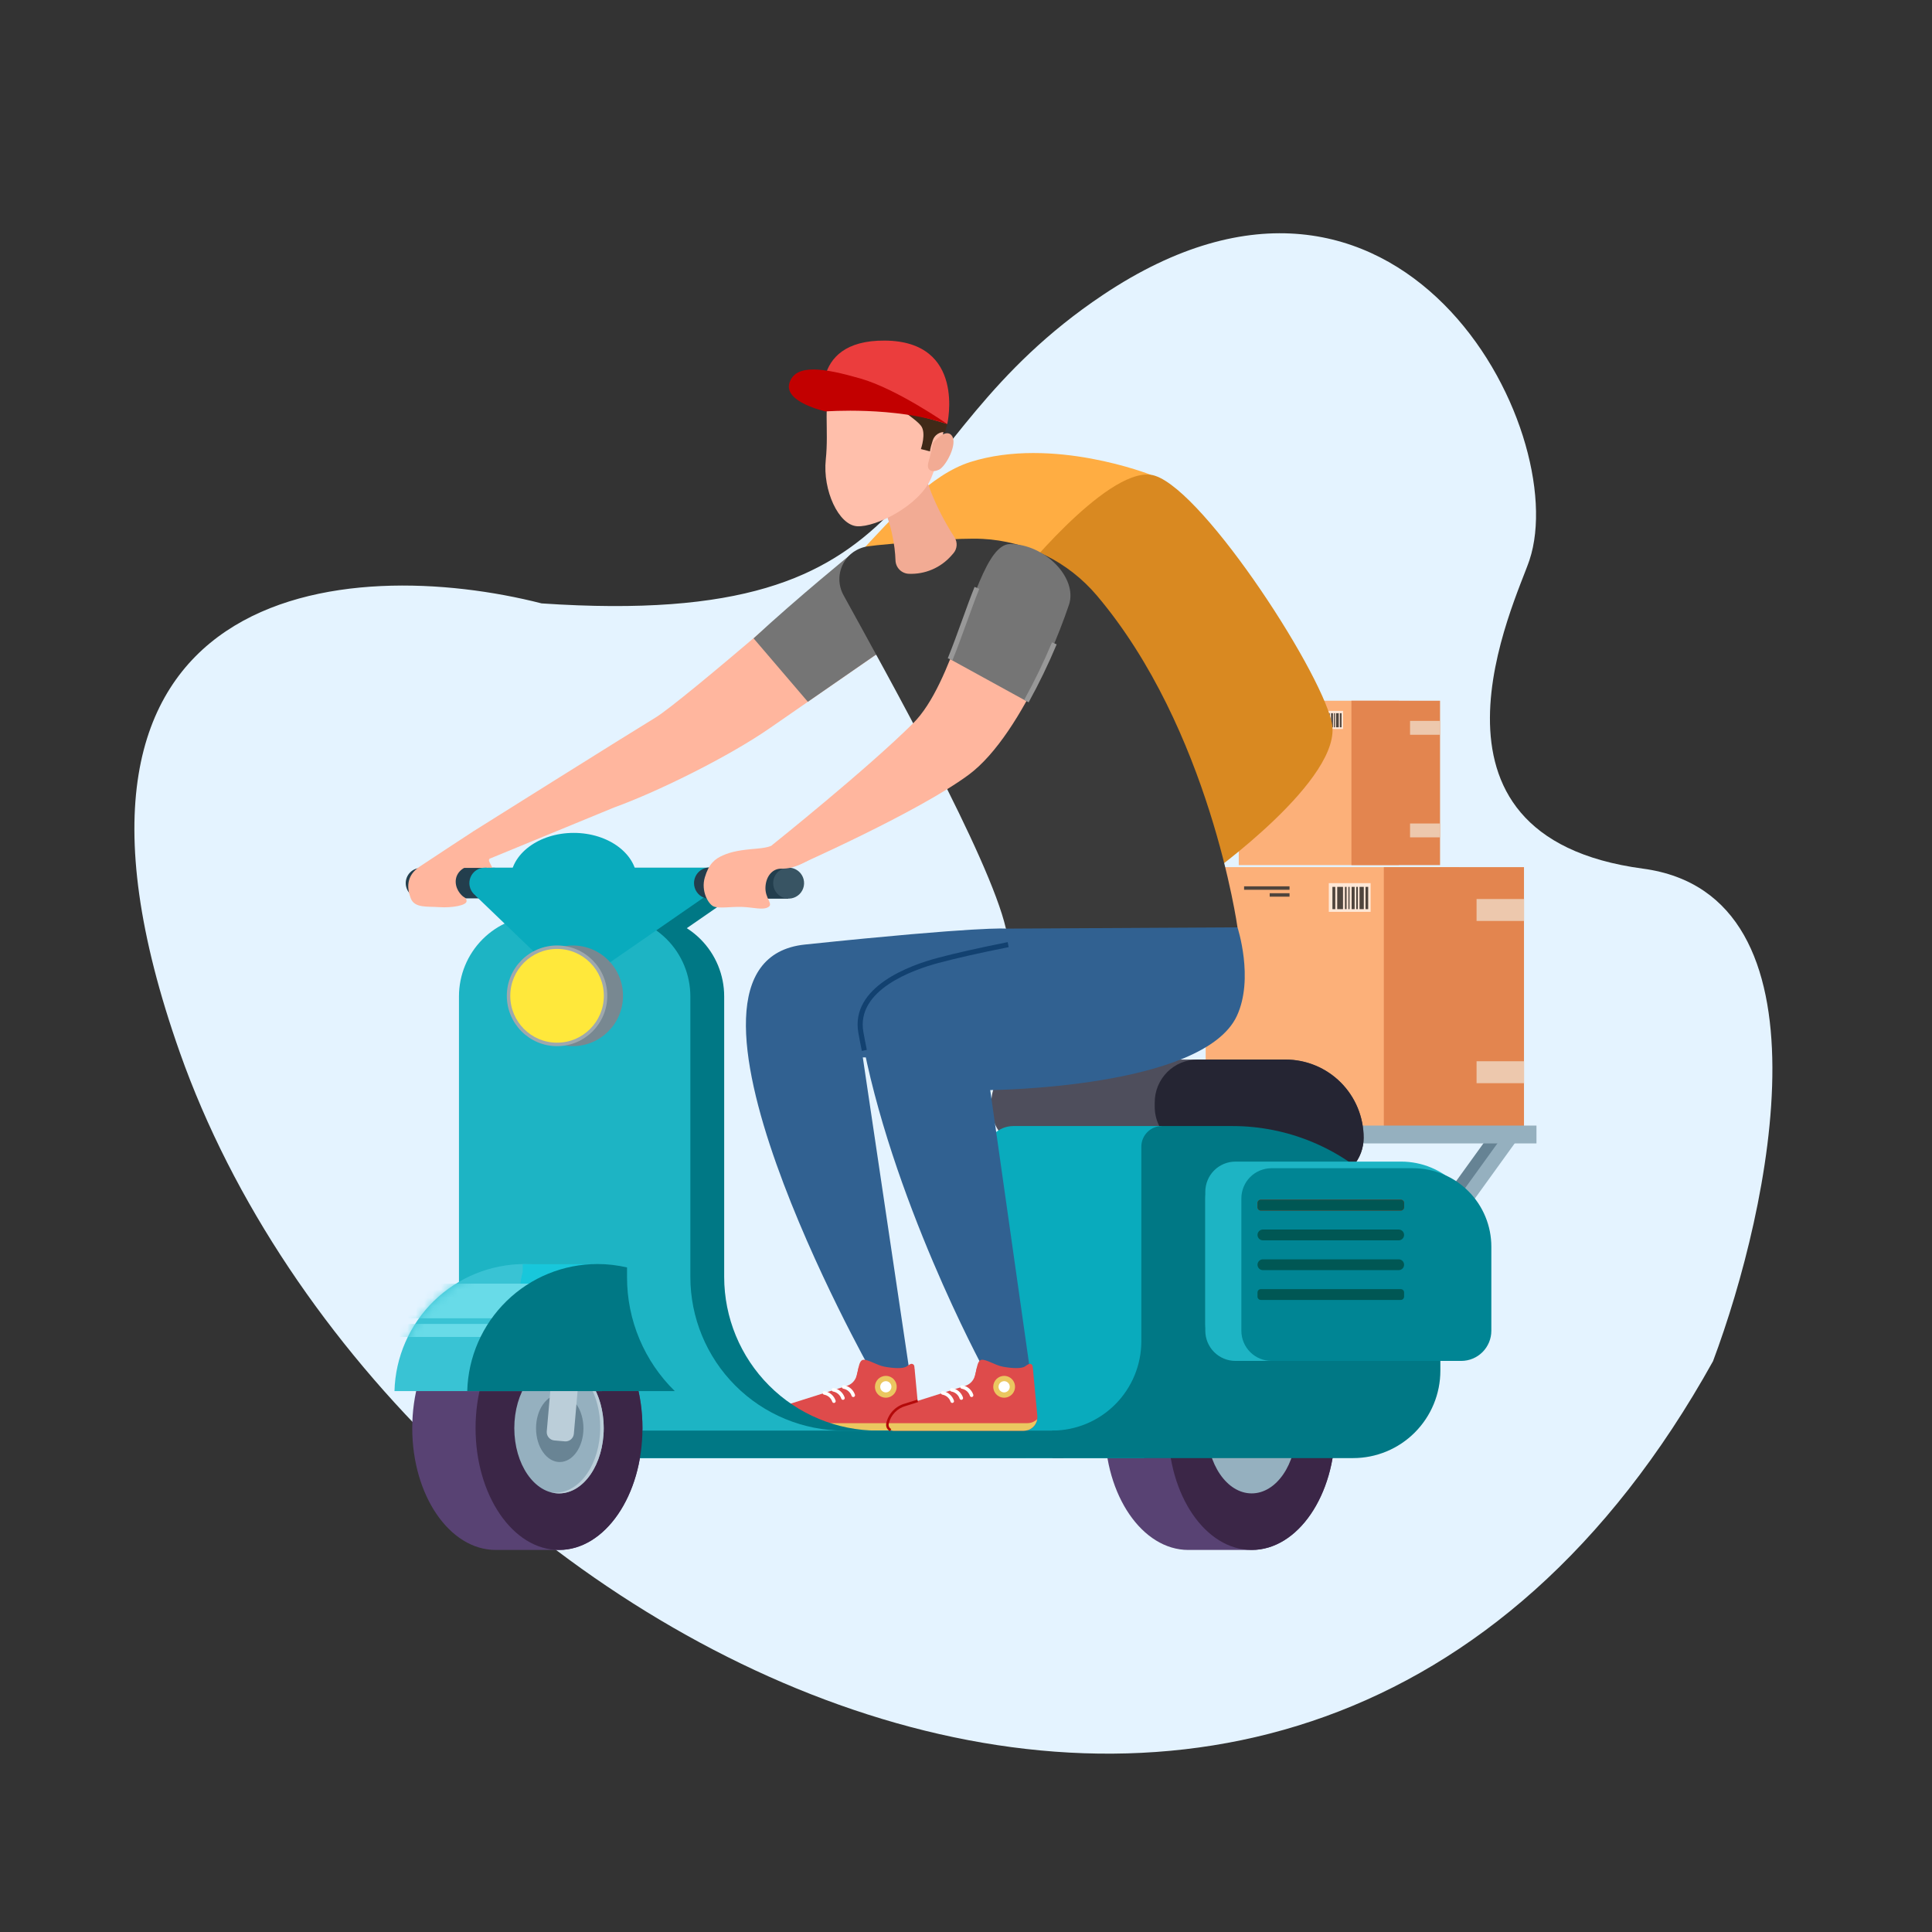 <svg width="230" height="230" viewBox="0 0 230 230" fill="none" xmlns="http://www.w3.org/2000/svg">
<rect x="0" y="0" width="230" height="230" fill="#333333" stroke="none"/>
<path d="M21.418 125.318C1.367 68.611 41.769 66.034 64.476 71.833C112.032 75.055 104.32 53.147 131.311 35.103C166.682 11.457 187.221 51.214 182.08 66.678C180.454 71.569 166.657 99.542 195.576 103.408C218.711 106.502 210.785 143.79 203.93 162.048C153.804 252.263 46.481 196.201 21.418 125.318Z" fill="#E4F3FF"/>
<path d="M56.278 99.217L56.391 98.939C56.391 98.939 74.769 87.404 78.025 85.431C81.282 83.458 100.934 66.321 100.934 66.321L102.537 66.018L105.465 72.708L105.364 77.362L104.16 78.018L91.591 86.719C86.858 89.995 78.513 94.172 73.103 96.131L58.348 102.202L58.312 102.165L58.338 102.153L57.893 102.354L56.429 101.949L56.051 100.836L56.278 99.217Z" fill="#FFB69E"/>
<path d="M101.597 65.739L102.537 66.017L105.465 72.708L105.364 77.362L104.16 78.017L96.171 83.548L89.713 75.996C94.889 71.19 101.597 65.739 101.597 65.739Z" fill="#757575"/>
<path d="M58.347 102.202C57.817 102.48 58.978 103.163 58.776 104.504C58.575 105.844 56.757 106.654 56.757 106.654C56.757 106.654 55.343 105.617 55.293 105.414C55.242 105.212 55.167 103.264 55.267 103.138C55.368 103.011 56.05 101.544 56.05 101.544L56.126 101.316L58.347 102.202Z" fill="#FFB69E"/>
<path d="M177.733 134.543L179.083 135.521L170.827 146.958L169.477 145.979L177.733 134.543Z" fill="#668394"/>
<path d="M179.399 134.543L180.749 135.521L172.493 146.958L171.143 145.979L179.399 134.543Z" fill="#95B0BF"/>
<path d="M143.533 103.231H173.692V134.174H143.533V103.231Z" fill="#FCB079"/>
<path d="M164.742 103.231H181.428V134.174H164.742V103.231Z" fill="#E3854F"/>
<path d="M175.781 107.026H181.436V109.637H175.781V107.026Z" fill="#EDC8AD"/>
<path d="M175.781 126.339H181.436V128.951H175.781V126.339Z" fill="#EDC8AD"/>
<path d="M158.19 105.136H163.169V108.553H158.19V105.136Z" fill="#FFE7D6"/>
<path d="M162.562 105.58H162.882V108.232H162.562V105.58Z" fill="#4F453D"/>
<path d="M161.849 105.58H162.357V108.232H161.849V105.58Z" fill="#4F453D"/>
<path d="M161.456 105.58H161.652V108.232H161.456V105.58Z" fill="#4F453D"/>
<path d="M160.907 105.58H161.267V108.232H160.907V105.58Z" fill="#4F453D"/>
<path d="M160.522 105.58H160.661V108.232H160.522V105.58Z" fill="#4F453D"/>
<path d="M160.112 105.58H160.309V108.232H160.112V105.58Z" fill="#4F453D"/>
<path d="M159.194 105.58H159.882V108.232H159.194V105.58Z" fill="#4F453D"/>
<path d="M158.621 105.58H158.965V108.232H158.621V105.58Z" fill="#4F453D"/>
<path d="M148.106 105.514H153.515V105.925H148.106V105.514Z" fill="#4F453D"/>
<path d="M151.154 106.336H153.515V106.746H151.154V106.336Z" fill="#4F453D"/>
<path d="M147.471 83.421H166.542V102.989H147.471V83.421Z" fill="#FCB079"/>
<path d="M160.883 83.421H171.435V102.989H160.883V83.421Z" fill="#E3854F"/>
<path d="M167.863 85.821H171.439V87.472H167.863V85.821Z" fill="#EDC8AD"/>
<path d="M167.863 98.035H171.439V99.686H167.863V98.035Z" fill="#EDC8AD"/>
<path d="M156.74 84.627H159.888V86.787H156.74V84.627Z" fill="#FFE7D6"/>
<path d="M159.505 84.906H159.707V86.584H159.505V84.906Z" fill="#4F453D"/>
<path d="M159.054 84.906H159.375V86.584H159.054V84.906Z" fill="#4F453D"/>
<path d="M158.804 84.906H158.929V86.584H158.804V84.906Z" fill="#4F453D"/>
<path d="M158.458 84.906H158.686V86.584H158.458V84.906Z" fill="#4F453D"/>
<path d="M158.214 84.906H158.302V86.584H158.214V84.906Z" fill="#4F453D"/>
<path d="M157.955 84.906H158.079V86.584H157.955V84.906Z" fill="#4F453D"/>
<path d="M157.375 84.906H157.81V86.584H157.375V84.906Z" fill="#4F453D"/>
<path d="M157.012 84.906H157.229V86.584H157.012V84.906Z" fill="#4F453D"/>
<path d="M150.363 84.865H153.783V85.125H150.363V84.865Z" fill="#4F453D"/>
<path d="M152.291 85.385H153.783V85.644H152.291V85.385Z" fill="#4F453D"/>
<path d="M156.558 133.997H182.913V136.122H156.558V133.997Z" fill="#95B0BF"/>
<path d="M119.753 110.549C119.753 110.549 116.875 110.246 95.822 112.446C76.288 114.488 103.698 163.213 103.698 163.213L108.242 163.062L102.714 125.878C102.714 125.878 130.103 126.536 136.667 120.971C143.23 115.406 137.07 105.895 136.566 105.895C136.061 105.895 125.357 104.175 125.357 104.175L119.753 110.549Z" fill="#316191"/>
<path d="M108.891 163.056L109.406 168.543C109.428 168.769 109.402 168.997 109.33 169.212C109.258 169.428 109.142 169.626 108.989 169.794C108.837 169.962 108.651 170.096 108.444 170.188C108.236 170.28 108.012 170.327 107.785 170.327H92.258C92.152 170.327 92.048 170.303 91.953 170.258C91.858 170.212 91.775 170.146 91.709 170.064C91.643 169.981 91.596 169.885 91.572 169.782C91.548 169.68 91.547 169.573 91.57 169.47C91.687 168.935 91.95 168.442 92.328 168.047C92.707 167.651 93.187 167.368 93.716 167.228L100.745 165.006C101.046 164.926 101.32 164.766 101.538 164.544C101.755 164.321 101.909 164.043 101.983 163.74L102.213 162.793L108.891 163.056Z" fill="#DE4B4B"/>
<path d="M91.59 169.401C91.65 169.417 91.711 169.425 91.773 169.425H108.215C108.652 169.424 109.073 169.254 109.389 168.951C109.329 169.334 109.134 169.683 108.84 169.935C108.546 170.188 108.172 170.326 107.785 170.327H92.258C92.152 170.327 92.048 170.303 91.953 170.258C91.858 170.212 91.775 170.146 91.709 170.063C91.643 169.981 91.596 169.885 91.572 169.782C91.548 169.68 91.547 169.573 91.57 169.47C91.575 169.446 91.584 169.424 91.59 169.401Z" fill="#EBC760"/>
<path d="M108.891 163.056L108.848 162.658C108.843 162.605 108.825 162.554 108.796 162.509C108.766 162.465 108.727 162.428 108.68 162.402C108.634 162.376 108.582 162.362 108.529 162.36C108.475 162.359 108.423 162.371 108.375 162.394C108.229 162.467 108.091 162.553 107.962 162.652C107.524 162.985 106.262 162.88 105.315 162.704C104.369 162.529 103.37 161.826 102.774 161.879C102.178 161.932 102.16 163.407 101.968 163.899C101.775 164.39 103.247 165.356 103.247 165.356L106.77 165.286C106.77 165.286 107.804 164.847 107.962 164.584C108.119 164.32 108.891 163.056 108.891 163.056Z" fill="#DE4B4B"/>
<path d="M104.159 165.094C104.159 165.351 104.235 165.602 104.377 165.816C104.52 166.029 104.722 166.196 104.959 166.294C105.196 166.393 105.457 166.418 105.709 166.368C105.96 166.318 106.191 166.194 106.373 166.012C106.554 165.831 106.677 165.599 106.728 165.347C106.778 165.095 106.752 164.834 106.654 164.596C106.556 164.359 106.389 164.156 106.176 164.013C105.963 163.87 105.712 163.794 105.455 163.794C105.285 163.794 105.117 163.828 104.959 163.893C104.802 163.958 104.659 164.054 104.538 164.175C104.418 164.295 104.322 164.439 104.257 164.596C104.192 164.754 104.159 164.923 104.159 165.094Z" fill="#EBC760"/>
<path d="M104.789 165.094C104.789 165.226 104.828 165.355 104.901 165.464C104.975 165.574 105.079 165.66 105.2 165.71C105.322 165.761 105.456 165.774 105.585 165.748C105.714 165.722 105.833 165.659 105.926 165.566C106.019 165.472 106.083 165.353 106.108 165.224C106.134 165.094 106.121 164.96 106.07 164.838C106.02 164.716 105.935 164.612 105.825 164.539C105.716 164.465 105.587 164.426 105.455 164.426C105.368 164.426 105.281 164.444 105.2 164.477C105.119 164.511 105.046 164.56 104.984 164.622C104.922 164.684 104.873 164.757 104.84 164.838C104.806 164.919 104.789 165.006 104.789 165.094ZM101.582 166.314C101.605 166.314 101.628 166.311 101.649 166.303C101.676 166.294 101.7 166.28 101.721 166.262C101.741 166.244 101.758 166.222 101.77 166.197C101.783 166.172 101.79 166.145 101.792 166.117C101.793 166.09 101.79 166.062 101.781 166.036C101.685 165.746 101.512 165.489 101.281 165.29C101.049 165.092 100.769 164.961 100.468 164.911C100.441 164.907 100.413 164.909 100.386 164.916C100.36 164.923 100.335 164.936 100.313 164.953C100.291 164.97 100.273 164.991 100.259 165.015C100.245 165.039 100.237 165.066 100.234 165.094C100.227 165.149 100.242 165.205 100.276 165.249C100.31 165.293 100.36 165.322 100.416 165.329C100.638 165.369 100.845 165.469 101.015 165.617C101.185 165.765 101.312 165.957 101.382 166.172C101.397 166.213 101.423 166.249 101.459 166.275C101.495 166.301 101.538 166.314 101.582 166.314ZM100.355 166.648C100.378 166.648 100.401 166.644 100.423 166.637C100.449 166.628 100.473 166.614 100.494 166.595C100.514 166.577 100.531 166.555 100.544 166.53C100.556 166.505 100.563 166.478 100.565 166.451C100.567 166.423 100.563 166.395 100.554 166.369C100.458 166.08 100.285 165.822 100.054 165.624C99.823 165.426 99.542 165.295 99.242 165.245C99.214 165.241 99.186 165.243 99.16 165.25C99.133 165.257 99.108 165.27 99.086 165.287C99.064 165.304 99.046 165.325 99.032 165.349C99.019 165.373 99.01 165.4 99.007 165.427C99 165.483 99.015 165.538 99.049 165.583C99.083 165.627 99.133 165.656 99.189 165.663C99.41 165.703 99.618 165.802 99.788 165.95C99.958 166.099 100.085 166.29 100.156 166.505C100.17 166.547 100.197 166.583 100.232 166.608C100.268 166.634 100.311 166.648 100.355 166.648ZM99.277 167.017C99.3 167.016 99.323 167.013 99.345 167.005C99.371 166.997 99.395 166.983 99.416 166.964C99.437 166.946 99.454 166.924 99.466 166.899C99.478 166.874 99.485 166.847 99.487 166.819C99.489 166.792 99.485 166.764 99.476 166.738C99.38 166.449 99.207 166.191 98.976 165.993C98.745 165.795 98.464 165.663 98.164 165.613C98.136 165.61 98.108 165.611 98.082 165.619C98.055 165.626 98.03 165.638 98.008 165.655C97.986 165.672 97.968 165.693 97.954 165.718C97.941 165.742 97.932 165.769 97.929 165.796C97.922 165.851 97.937 165.907 97.971 165.951C98.005 165.995 98.055 166.024 98.111 166.032C98.333 166.072 98.54 166.171 98.71 166.319C98.88 166.467 99.007 166.659 99.078 166.874C99.092 166.915 99.119 166.952 99.155 166.977C99.19 167.003 99.233 167.017 99.277 167.017Z" fill="white"/>
<path d="M141.471 155.514C141.519 155.514 141.567 155.519 141.616 155.52C141.664 155.519 141.712 155.514 141.761 155.514C141.809 155.514 141.857 155.519 141.905 155.52C141.954 155.519 142.002 155.514 142.05 155.514C142.099 155.514 142.147 155.519 142.195 155.52C142.244 155.519 142.292 155.514 142.34 155.514C142.389 155.514 142.437 155.519 142.485 155.52C142.534 155.519 142.582 155.514 142.63 155.514C142.679 155.514 142.727 155.519 142.775 155.52C142.824 155.519 142.872 155.514 142.92 155.514C142.969 155.514 143.017 155.519 143.065 155.52C143.114 155.519 143.162 155.514 143.21 155.514C143.259 155.514 143.307 155.519 143.355 155.52C143.404 155.519 143.452 155.514 143.5 155.514C143.549 155.514 143.597 155.519 143.645 155.52C143.694 155.519 143.741 155.514 143.79 155.514C143.839 155.514 143.887 155.519 143.935 155.52C143.983 155.519 144.031 155.514 144.08 155.514C144.129 155.514 144.176 155.519 144.225 155.52C144.273 155.519 144.321 155.514 144.37 155.514C144.419 155.514 144.466 155.519 144.515 155.52C144.563 155.519 144.611 155.514 144.66 155.514C144.709 155.514 144.756 155.519 144.805 155.52C144.853 155.519 144.901 155.514 144.95 155.514C144.998 155.514 145.046 155.519 145.095 155.52C145.143 155.519 145.191 155.514 145.24 155.514C145.288 155.514 145.336 155.519 145.385 155.52C145.433 155.519 145.481 155.514 145.53 155.514C145.578 155.514 145.626 155.519 145.675 155.52C145.723 155.519 145.771 155.514 145.82 155.514C145.868 155.514 145.916 155.519 145.965 155.52C146.013 155.519 146.061 155.514 146.11 155.514C146.158 155.514 146.206 155.519 146.254 155.52C146.303 155.519 146.351 155.514 146.399 155.514C146.448 155.514 146.496 155.519 146.544 155.52C146.593 155.519 146.641 155.514 146.689 155.514C146.738 155.514 146.786 155.519 146.834 155.52C146.883 155.519 146.931 155.514 146.979 155.514C147.028 155.514 147.076 155.519 147.124 155.52C147.173 155.519 147.221 155.514 147.269 155.514C147.318 155.514 147.366 155.519 147.414 155.52C147.463 155.519 147.511 155.514 147.559 155.514C147.608 155.514 147.656 155.519 147.704 155.52C147.753 155.519 147.801 155.514 147.849 155.514C147.898 155.514 147.946 155.519 147.994 155.52C148.043 155.519 148.09 155.514 148.139 155.514C148.188 155.514 148.236 155.519 148.284 155.52C148.332 155.519 148.38 155.514 148.429 155.514C148.478 155.514 148.526 155.519 148.574 155.52C148.622 155.519 148.67 155.514 148.719 155.514C148.768 155.514 148.815 155.519 148.864 155.52C148.912 155.519 148.96 155.514 149.009 155.514C154.495 155.514 158.943 162.007 158.943 170.016C158.943 178.025 154.495 184.518 149.009 184.518C148.96 184.518 148.912 184.514 148.864 184.513C148.815 184.514 148.768 184.518 148.719 184.518C148.67 184.518 148.622 184.514 148.574 184.513C148.526 184.514 148.478 184.518 148.429 184.518C148.38 184.518 148.332 184.514 148.284 184.513C148.236 184.514 148.188 184.518 148.139 184.518C148.09 184.518 148.043 184.514 147.994 184.513C147.946 184.514 147.898 184.518 147.849 184.518C147.801 184.518 147.753 184.514 147.704 184.513C147.656 184.514 147.608 184.518 147.559 184.518C147.511 184.518 147.463 184.514 147.414 184.513C147.366 184.514 147.318 184.518 147.269 184.518C147.221 184.518 147.173 184.514 147.124 184.513C147.076 184.514 147.028 184.518 146.979 184.518C146.931 184.518 146.883 184.514 146.834 184.513C146.786 184.514 146.738 184.518 146.689 184.518C146.641 184.518 146.593 184.514 146.544 184.513C146.496 184.514 146.448 184.518 146.399 184.518C146.351 184.518 146.303 184.514 146.254 184.513C146.206 184.514 146.158 184.518 146.11 184.518C146.061 184.518 146.013 184.514 145.965 184.513C145.916 184.514 145.868 184.518 145.82 184.518C145.771 184.518 145.723 184.514 145.675 184.513C145.626 184.514 145.578 184.518 145.53 184.518C145.481 184.518 145.433 184.514 145.385 184.513C145.336 184.514 145.288 184.518 145.24 184.518C145.191 184.518 145.143 184.514 145.095 184.513C145.046 184.514 144.998 184.518 144.95 184.518C144.901 184.518 144.853 184.514 144.805 184.513C144.756 184.514 144.709 184.518 144.66 184.518C144.611 184.518 144.563 184.514 144.515 184.513C144.466 184.514 144.419 184.518 144.37 184.518C144.321 184.518 144.273 184.514 144.225 184.513C144.176 184.514 144.129 184.518 144.08 184.518C144.031 184.518 143.983 184.514 143.935 184.513C143.887 184.514 143.839 184.518 143.79 184.518C143.741 184.518 143.694 184.514 143.645 184.513C143.597 184.514 143.549 184.518 143.5 184.518C143.451 184.518 143.404 184.514 143.355 184.513C143.307 184.514 143.259 184.518 143.21 184.518C143.162 184.518 143.114 184.514 143.065 184.513C143.017 184.514 142.969 184.518 142.92 184.518C142.872 184.518 142.824 184.514 142.775 184.513C142.727 184.514 142.679 184.518 142.63 184.518C142.582 184.518 142.534 184.514 142.485 184.513C142.437 184.514 142.389 184.518 142.34 184.518C142.292 184.518 142.244 184.514 142.195 184.513C142.147 184.514 142.099 184.518 142.05 184.518C142.002 184.518 141.954 184.514 141.905 184.513C141.857 184.514 141.809 184.518 141.761 184.518C141.712 184.518 141.664 184.514 141.616 184.513C141.567 184.514 141.519 184.518 141.471 184.518C135.984 184.518 131.537 178.025 131.537 170.016C131.537 162.007 135.984 155.514 141.471 155.514Z" fill="#584273"/>
<path d="M149.009 184.518C143.522 184.518 139.075 178.026 139.075 170.016C139.075 162.007 143.522 155.514 149.009 155.514C154.495 155.514 158.943 162.007 158.943 170.016C158.943 178.026 154.495 184.518 149.009 184.518Z" fill="#3B2647"/>
<path d="M149.009 177.785C146.07 177.785 143.687 174.307 143.687 170.016C143.687 165.725 146.07 162.247 149.009 162.247C151.948 162.247 154.331 165.725 154.331 170.016C154.331 174.307 151.948 177.785 149.009 177.785Z" fill="#95B0BF"/>
<path d="M123.101 126.138H153.041C154.262 126.138 155.471 126.379 156.599 126.847C157.727 127.316 158.752 128.002 159.615 128.867C160.479 129.732 161.164 130.759 161.631 131.89C162.098 133.02 162.339 134.232 162.339 135.455C162.339 136.684 161.895 137.872 161.09 138.8C160.285 139.727 159.172 140.331 157.957 140.501L148.853 141.774C148.231 141.802 147.61 141.812 146.988 141.805C146.739 141.824 146.489 141.824 146.24 141.805C145.991 141.824 145.741 141.824 145.492 141.805C145.243 141.824 144.992 141.824 144.743 141.805C144.494 141.824 144.244 141.824 143.995 141.805C143.746 141.824 143.496 141.824 143.247 141.805C142.998 141.824 142.748 141.824 142.499 141.805C142.25 141.824 142 141.824 141.751 141.805C141.502 141.824 141.252 141.824 141.003 141.805C140.754 141.824 140.504 141.824 140.255 141.805C140.006 141.824 139.756 141.824 139.507 141.805C139.258 141.824 139.008 141.824 138.759 141.805C138.51 141.824 138.26 141.824 138.011 141.805C137.762 141.824 137.511 141.824 137.262 141.805C137.013 141.824 136.763 141.824 136.514 141.805C136.265 141.824 136.015 141.824 135.766 141.805C135.517 141.824 135.267 141.824 135.018 141.805C134.769 141.824 134.519 141.824 134.27 141.805C134.021 141.824 133.771 141.824 133.522 141.805C133.273 141.824 133.023 141.824 132.774 141.805C132.525 141.824 132.275 141.824 132.026 141.805C131.777 141.824 131.527 141.824 131.278 141.805C131.029 141.824 130.779 141.824 130.53 141.805C130.281 141.824 130.031 141.824 129.781 141.805C128.199 141.888 126.634 141.444 125.329 140.543L119.731 135.578C119.192 135.1 118.76 134.512 118.464 133.855C118.169 133.197 118.016 132.484 118.016 131.763V131.233C118.016 130.564 118.148 129.902 118.403 129.283C118.659 128.665 119.033 128.104 119.505 127.63C119.977 127.157 120.538 126.782 121.155 126.526C121.772 126.27 122.433 126.138 123.101 126.138Z" fill="#4E4E5C"/>
<path d="M162.339 135.455C162.339 134.232 162.098 133.02 161.631 131.89C161.164 130.759 160.479 129.732 159.616 128.867C158.752 128.002 157.727 127.316 156.599 126.847C155.471 126.379 154.262 126.138 153.041 126.138H142.551C141.203 126.138 139.909 126.675 138.956 127.63C138.002 128.586 137.467 129.882 137.467 131.233V131.763C137.467 132.484 137.619 133.197 137.915 133.855C138.211 134.512 138.642 135.1 139.181 135.578L144.78 140.543C145.33 141.031 145.979 141.394 146.682 141.606C147.385 141.819 148.125 141.876 148.853 141.774L157.957 140.501C159.172 140.331 160.285 139.727 161.09 138.8C161.895 137.872 162.339 136.684 162.339 135.455Z" fill="#252533"/>
<path d="M117.316 159.666V137.387C117.316 136.503 117.666 135.655 118.29 135.03C118.914 134.405 119.76 134.053 120.642 134.053H138.325L136.224 173.583H106.753L106.695 170.309C109.512 170.309 112.213 169.187 114.205 167.191C116.197 165.196 117.316 162.489 117.316 159.666Z" fill="#09ABBD"/>
<path d="M58.768 103.29C58.834 103.29 58.899 103.294 58.964 103.301H87.67V106.41L71.379 117.682L58.915 106.971C58.866 106.974 58.818 106.978 58.768 106.978C57.752 106.978 58.377 106.152 58.377 105.134C58.377 104.116 57.752 103.29 58.768 103.29Z" fill="#007885"/>
<path d="M68.266 108.997H76.612C79.158 108.997 81.6 110.01 83.4 111.814C85.2 113.618 86.212 116.065 86.212 118.616V152.006C86.212 156.861 88.136 161.516 91.562 164.948C94.987 168.381 99.633 170.309 104.477 170.309H122.807C122.561 171.4 122.32 172.491 122.083 173.584H76.232C73.925 173.584 71.641 173.129 69.51 172.244C67.379 171.359 65.442 170.063 63.811 168.429C62.18 166.794 60.886 164.854 60.003 162.718C59.121 160.583 58.666 158.294 58.666 155.983V118.616C58.666 116.065 59.678 113.618 61.478 111.814C63.279 110.01 65.72 108.997 68.266 108.997Z" fill="#007885"/>
<path d="M64.239 108.997H72.584C75.13 108.997 77.572 110.01 79.373 111.814C81.173 113.618 82.184 116.065 82.184 118.616V152.006C82.184 156.861 84.109 161.516 87.534 164.948C90.96 168.381 95.606 170.309 100.45 170.309H125.252L125.311 173.584H72.205C69.898 173.584 67.614 173.129 65.483 172.244C63.352 171.359 61.415 170.063 59.784 168.429C58.153 166.794 56.859 164.854 55.976 162.718C55.093 160.583 54.639 158.294 54.639 155.983V118.616C54.639 116.065 55.651 113.618 57.451 111.814C59.251 110.01 61.693 108.997 64.239 108.997Z" fill="#1DB4C4"/>
<path d="M50.133 103.322H58.967V106.948H50.133V103.322Z" fill="#233E4D"/>
<path d="M58.585 105.135C58.585 106.143 59.217 106.96 58.211 106.96C57.727 106.96 57.264 106.768 56.922 106.426C56.581 106.083 56.389 105.619 56.389 105.135C56.389 104.65 56.581 104.186 56.922 103.843C57.264 103.501 57.727 103.309 58.211 103.309C59.217 103.309 58.585 104.126 58.585 105.135Z" fill="#233E4D"/>
<path d="M48.828 106.41C48.125 105.705 48.125 104.562 48.828 103.857C49.532 103.152 50.673 103.152 51.376 103.857C52.08 104.562 52.08 105.705 51.376 106.41C50.673 107.116 49.532 107.116 48.828 106.41Z" fill="#233E4D"/>
<path d="M57.798 103.301H84.413V106.41L68.122 117.682L56.611 106.628C57.426 105.722 57.606 104.567 57.798 103.301Z" fill="#09ABBD"/>
<path d="M93.854 106.986H84.485V103.283H93.854V106.986Z" fill="#233E4D"/>
<path d="M82.621 105.134C82.621 105.502 82.73 105.863 82.935 106.17C83.139 106.476 83.43 106.715 83.77 106.856C84.11 106.998 84.484 107.034 84.845 106.963C85.206 106.891 85.538 106.713 85.798 106.452C86.058 106.191 86.236 105.859 86.308 105.497C86.379 105.136 86.343 104.761 86.202 104.42C86.061 104.079 85.822 103.788 85.516 103.583C85.21 103.378 84.85 103.269 84.482 103.269C84.238 103.269 83.996 103.317 83.77 103.411C83.544 103.504 83.339 103.642 83.166 103.815C82.993 103.988 82.856 104.194 82.763 104.42C82.669 104.646 82.621 104.889 82.621 105.134Z" fill="#233E4D"/>
<path d="M92.044 105.134C92.044 105.499 92.152 105.855 92.355 106.159C92.557 106.462 92.844 106.698 93.18 106.838C93.516 106.977 93.886 107.014 94.243 106.943C94.6 106.871 94.928 106.696 95.186 106.438C95.443 106.18 95.618 105.852 95.689 105.494C95.76 105.136 95.724 104.765 95.585 104.429C95.445 104.092 95.209 103.804 94.907 103.601C94.604 103.398 94.248 103.29 93.885 103.29C93.643 103.29 93.404 103.338 93.18 103.431C92.957 103.523 92.754 103.659 92.583 103.83C92.412 104.002 92.277 104.205 92.184 104.429C92.092 104.652 92.044 104.892 92.044 105.134Z" fill="#385463"/>
<path d="M59.558 105.134C59.558 105.499 59.45 105.855 59.248 106.159C59.045 106.462 58.758 106.698 58.422 106.838C58.085 106.977 57.715 107.014 57.358 106.943C57.002 106.871 56.674 106.696 56.416 106.438C56.159 106.18 55.984 105.852 55.913 105.494C55.842 105.136 55.878 104.765 56.017 104.429C56.157 104.092 56.392 103.804 56.695 103.601C56.998 103.398 57.353 103.29 57.718 103.29C57.959 103.29 58.198 103.338 58.422 103.431C58.645 103.523 58.848 103.659 59.019 103.83C59.19 104.002 59.325 104.205 59.417 104.429C59.51 104.652 59.558 104.892 59.558 105.134Z" fill="#09ABBD"/>
<path d="M68.188 124.541C64.885 124.541 62.208 121.858 62.208 118.549C62.208 115.24 64.885 112.557 68.188 112.557C71.49 112.557 74.168 115.24 74.168 118.549C74.168 121.858 71.49 124.541 68.188 124.541Z" fill="#788891"/>
<path d="M66.316 124.541C63.014 124.541 60.336 121.858 60.336 118.549C60.336 115.24 63.014 112.557 66.316 112.557C69.619 112.557 72.296 115.24 72.296 118.549C72.296 121.858 69.619 124.541 66.316 124.541Z" fill="#9FA8AD"/>
<path d="M66.316 124.13C63.24 124.13 60.747 121.631 60.747 118.549C60.747 115.466 63.24 112.968 66.316 112.968C69.392 112.968 71.886 115.466 71.886 118.549C71.886 121.631 69.392 124.13 66.316 124.13Z" fill="#FFE83B"/>
<path d="M68.3 110.471C64.14 110.471 60.767 107.938 60.767 104.813C60.767 101.687 64.14 99.154 68.3 99.154C72.461 99.154 75.834 101.687 75.834 104.813C75.834 107.938 72.461 110.471 68.3 110.471Z" fill="#09ABBD"/>
<path d="M59.011 155.514C59.059 155.514 59.107 155.519 59.156 155.52C59.204 155.519 59.252 155.514 59.301 155.514C59.349 155.514 59.397 155.519 59.446 155.52C59.494 155.519 59.542 155.514 59.59 155.514C59.639 155.514 59.687 155.519 59.736 155.52C59.784 155.519 59.832 155.514 59.88 155.514C59.929 155.514 59.977 155.519 60.025 155.52C60.074 155.519 60.122 155.514 60.17 155.514C60.219 155.514 60.267 155.519 60.315 155.52C60.364 155.519 60.412 155.514 60.46 155.514C60.509 155.514 60.557 155.519 60.605 155.52C60.654 155.519 60.702 155.514 60.75 155.514C60.799 155.514 60.847 155.519 60.895 155.52C60.944 155.519 60.992 155.514 61.04 155.514C61.089 155.514 61.137 155.519 61.185 155.52C61.233 155.519 61.282 155.514 61.33 155.514C61.379 155.514 61.427 155.519 61.475 155.52C61.523 155.519 61.571 155.514 61.62 155.514C61.669 155.514 61.717 155.519 61.765 155.52C61.813 155.519 61.861 155.514 61.91 155.514C61.959 155.514 62.007 155.519 62.055 155.52C62.103 155.519 62.151 155.514 62.2 155.514C62.248 155.514 62.296 155.519 62.345 155.52C62.393 155.519 62.441 155.514 62.49 155.514C62.538 155.514 62.586 155.519 62.635 155.52C62.683 155.519 62.731 155.514 62.78 155.514C62.828 155.514 62.876 155.519 62.925 155.52C62.973 155.519 63.021 155.514 63.07 155.514C63.118 155.514 63.166 155.519 63.215 155.52C63.263 155.519 63.311 155.514 63.36 155.514C63.408 155.514 63.456 155.519 63.505 155.52C63.553 155.519 63.601 155.514 63.65 155.514C63.698 155.514 63.746 155.519 63.794 155.52C63.843 155.519 63.891 155.514 63.94 155.514C63.988 155.514 64.036 155.519 64.084 155.52C64.133 155.519 64.181 155.514 64.229 155.514C64.278 155.514 64.326 155.519 64.374 155.52C64.423 155.519 64.471 155.514 64.519 155.514C64.568 155.514 64.616 155.519 64.664 155.52C64.713 155.519 64.761 155.514 64.809 155.514C64.858 155.514 64.906 155.519 64.954 155.52C65.003 155.519 65.051 155.514 65.099 155.514C65.148 155.514 65.196 155.519 65.244 155.52C65.293 155.519 65.341 155.514 65.389 155.514C65.438 155.514 65.486 155.519 65.534 155.52C65.582 155.519 65.63 155.514 65.679 155.514C65.728 155.514 65.776 155.519 65.824 155.52C65.873 155.519 65.92 155.514 65.969 155.514C66.018 155.514 66.066 155.519 66.114 155.52C66.162 155.519 66.21 155.514 66.259 155.514C66.308 155.514 66.355 155.519 66.404 155.52C66.452 155.519 66.5 155.514 66.549 155.514C72.035 155.514 76.483 162.007 76.483 170.016C76.483 178.025 72.035 184.518 66.549 184.518C66.5 184.518 66.452 184.514 66.404 184.513C66.355 184.514 66.308 184.518 66.259 184.518C66.21 184.518 66.162 184.514 66.114 184.513C66.066 184.514 66.018 184.518 65.969 184.518C65.92 184.518 65.873 184.514 65.824 184.513C65.776 184.514 65.728 184.518 65.679 184.518C65.63 184.518 65.582 184.514 65.534 184.513C65.486 184.514 65.438 184.518 65.389 184.518C65.341 184.518 65.293 184.514 65.244 184.513C65.196 184.514 65.148 184.518 65.099 184.518C65.051 184.518 65.003 184.514 64.954 184.513C64.906 184.514 64.858 184.518 64.809 184.518C64.761 184.518 64.713 184.514 64.664 184.513C64.616 184.514 64.568 184.518 64.519 184.518C64.471 184.518 64.423 184.514 64.374 184.513C64.326 184.514 64.278 184.518 64.229 184.518C64.181 184.518 64.133 184.514 64.084 184.513C64.036 184.514 63.988 184.518 63.94 184.518C63.891 184.518 63.843 184.514 63.794 184.513C63.746 184.514 63.698 184.518 63.65 184.518C63.601 184.518 63.553 184.514 63.505 184.513C63.456 184.514 63.408 184.518 63.36 184.518C63.311 184.518 63.263 184.514 63.215 184.513C63.166 184.514 63.118 184.518 63.07 184.518C63.021 184.518 62.973 184.514 62.925 184.513C62.876 184.514 62.828 184.518 62.78 184.518C62.731 184.518 62.683 184.514 62.635 184.513C62.586 184.514 62.538 184.518 62.49 184.518C62.441 184.518 62.393 184.514 62.345 184.513C62.296 184.514 62.248 184.518 62.2 184.518C62.151 184.518 62.103 184.514 62.055 184.513C62.007 184.514 61.959 184.518 61.91 184.518C61.861 184.518 61.813 184.514 61.765 184.513C61.717 184.514 61.669 184.518 61.62 184.518C61.571 184.518 61.523 184.514 61.475 184.513C61.427 184.514 61.379 184.518 61.33 184.518C61.281 184.518 61.233 184.514 61.185 184.513C61.137 184.514 61.089 184.518 61.04 184.518C60.992 184.518 60.944 184.514 60.895 184.513C60.847 184.514 60.799 184.518 60.75 184.518C60.702 184.518 60.654 184.514 60.605 184.513C60.557 184.514 60.509 184.518 60.46 184.518C60.412 184.518 60.364 184.514 60.315 184.513C60.267 184.514 60.219 184.518 60.17 184.518C60.122 184.518 60.074 184.514 60.025 184.513C59.977 184.514 59.929 184.518 59.88 184.518C59.832 184.518 59.784 184.514 59.736 184.513C59.687 184.514 59.639 184.518 59.59 184.518C59.542 184.518 59.494 184.514 59.446 184.513C59.397 184.514 59.349 184.518 59.301 184.518C59.252 184.518 59.204 184.514 59.156 184.513C59.107 184.514 59.059 184.518 59.011 184.518C53.524 184.518 49.077 178.025 49.077 170.016C49.077 162.007 53.524 155.514 59.011 155.514Z" fill="#584273"/>
<path d="M64.035 170.309H126.609V173.575H64.035V170.309Z" fill="#007885"/>
<path d="M66.549 184.518C61.063 184.518 56.615 178.026 56.615 170.016C56.615 162.007 61.063 155.514 66.549 155.514C72.036 155.514 76.483 162.007 76.483 170.016C76.483 178.026 72.036 184.518 66.549 184.518Z" fill="#3B2647"/>
<path d="M66.549 177.785C63.61 177.785 61.227 174.307 61.227 170.016C61.227 165.725 63.61 162.247 66.549 162.247C69.488 162.247 71.871 165.725 71.871 170.016C71.871 174.307 69.488 177.785 66.549 177.785Z" fill="#95B0BF"/>
<path d="M66.133 177.698C69.073 177.698 71.455 174.22 71.455 169.929C71.455 166.115 69.572 162.945 67.089 162.288C69.775 162.683 71.871 165.992 71.871 170.017C71.871 174.308 69.488 177.786 66.549 177.786C66.227 177.785 65.905 177.742 65.594 177.659C65.772 177.685 65.953 177.698 66.133 177.698Z" fill="#BBCED9"/>
<path d="M135.873 159.666V136.509C135.873 135.858 136.132 135.233 136.591 134.773C137.051 134.312 137.674 134.053 138.324 134.053H146.728C149.977 134.053 153.195 134.695 156.197 135.941C159.199 137.187 161.927 139.013 164.224 141.315C166.522 143.618 168.345 146.351 169.588 149.359C170.832 152.367 171.472 155.591 171.472 158.847V163.175C171.472 164.541 171.203 165.895 170.681 167.158C170.159 168.421 169.394 169.568 168.429 170.535C167.465 171.501 166.319 172.268 165.059 172.791C163.799 173.314 162.448 173.583 161.084 173.583H125.311L125.252 170.309C126.647 170.309 128.028 170.033 129.317 169.499C130.605 168.964 131.776 168.18 132.762 167.192C133.749 166.203 134.531 165.03 135.065 163.739C135.599 162.448 135.873 161.064 135.873 159.666Z" fill="#007885"/>
<path d="M163.928 139.075H147.074C146.603 139.075 146.137 139.168 145.702 139.348C145.267 139.529 144.872 139.793 144.539 140.127C144.206 140.46 143.942 140.856 143.762 141.292C143.582 141.728 143.489 142.195 143.489 142.667V158.421C143.489 159.374 143.867 160.287 144.539 160.961C145.211 161.635 146.123 162.013 147.074 162.013H169.664C170.615 162.013 171.526 161.635 172.199 160.961C172.871 160.287 173.249 159.374 173.249 158.421V148.414C173.249 145.937 172.267 143.561 170.519 141.81C168.771 140.059 166.4 139.075 163.928 139.075Z" fill="#1DB4C4"/>
<path d="M166.805 138.286H147.074C146.603 138.286 146.137 138.379 145.702 138.559C145.267 138.74 144.872 139.004 144.539 139.338C144.206 139.671 143.942 140.067 143.762 140.503C143.582 140.939 143.489 141.406 143.489 141.878V157.632C143.489 158.585 143.867 159.498 144.539 160.172C145.211 160.846 146.123 161.224 147.074 161.224H172.541C173.492 161.224 174.403 160.846 175.076 160.172C175.748 159.498 176.125 158.585 176.125 157.632V147.625C176.125 145.148 175.144 142.772 173.396 141.021C171.648 139.27 169.277 138.286 166.805 138.286Z" fill="#1DB4C4"/>
<path d="M168.221 139.075H151.366C150.895 139.075 150.429 139.168 149.994 139.348C149.559 139.529 149.164 139.793 148.831 140.127C148.498 140.46 148.234 140.856 148.054 141.292C147.874 141.728 147.781 142.195 147.781 142.667V158.421C147.781 159.374 148.159 160.287 148.831 160.961C149.504 161.635 150.415 162.013 151.366 162.013H173.956C174.907 162.013 175.819 161.635 176.491 160.961C177.163 160.287 177.541 159.374 177.541 158.421V148.414C177.541 147.187 177.3 145.973 176.832 144.84C176.363 143.707 175.677 142.677 174.811 141.81C173.946 140.943 172.918 140.255 171.788 139.786C170.657 139.316 169.445 139.075 168.221 139.075Z" fill="#008594"/>
<path d="M62.462 150.48C63.648 150.48 64.83 150.617 65.984 150.887V152.06C65.982 154.585 66.484 157.084 67.46 159.411C68.437 161.737 69.869 163.845 71.671 165.608H46.962C47.068 161.56 48.748 157.713 51.643 154.887C54.538 152.062 58.42 150.48 62.462 150.48Z" fill="#39C3D4"/>
<path d="M70.79 150.5H62.226V151.421C62.226 151.421 61.54 153.907 62.226 153.907C62.911 153.907 66.967 154.477 66.967 154.477L70.148 153.249L70.396 152.854L70.79 150.5Z" fill="#18C7DB"/>
<path d="M66.636 174.051C65.078 174.051 63.815 172.251 63.815 170.031C63.815 167.81 65.078 166.01 66.636 166.01C68.194 166.01 69.457 167.81 69.457 170.031C69.457 172.251 68.194 174.051 66.636 174.051Z" fill="#698494"/>
<path d="M68.08 161.98L66.836 161.87C66.573 161.847 66.312 161.93 66.11 162.1C65.907 162.27 65.781 162.513 65.758 162.776L65.091 170.402C65.067 170.665 65.15 170.927 65.319 171.13C65.489 171.332 65.732 171.459 65.995 171.482L67.239 171.591C67.502 171.615 67.763 171.532 67.965 171.362C68.167 171.192 68.294 170.949 68.317 170.686L68.984 163.06C68.996 162.929 68.981 162.798 68.942 162.673C68.903 162.548 68.84 162.433 68.756 162.332C68.672 162.232 68.569 162.149 68.453 162.089C68.337 162.028 68.21 161.991 68.08 161.98Z" fill="#BBCED9"/>
<mask id="mask0_105_1391" style="mask-type:luminance" maskUnits="userSpaceOnUse" x="46" y="150" width="26" height="16">
<path d="M62.462 150.48C63.648 150.48 64.83 150.617 65.984 150.887V152.06C65.982 154.585 66.484 157.084 67.46 159.411C68.437 161.737 69.869 163.845 71.671 165.608H46.962C47.068 161.56 48.748 157.713 51.643 154.887C54.538 152.062 58.42 150.48 62.462 150.48Z" fill="white"/>
</mask>
<g mask="url(#mask0_105_1391)">
<path d="M39.757 152.816H71.183V156.938H39.757V152.816Z" fill="#68DBE8"/>
<path d="M38.24 157.611H69.666V159.161H38.24V157.611Z" fill="#68DBE8"/>
</g>
<path d="M71.124 150.48C72.31 150.48 73.492 150.617 74.647 150.887V152.06C74.644 154.585 75.146 157.084 76.123 159.411C77.1 161.737 78.531 163.845 80.334 165.608H55.624C55.731 161.56 57.411 157.713 60.306 154.887C63.201 152.062 67.083 150.48 71.124 150.48Z" fill="#007885"/>
<path d="M150.099 142.825H166.759C166.977 142.825 167.153 143.002 167.153 143.22V143.716C167.153 143.934 166.977 144.111 166.759 144.111H150.099C149.881 144.111 149.704 143.934 149.704 143.716V143.22C149.704 143.002 149.881 142.825 150.099 142.825Z" fill="#BD2800"/>
<path d="M150.099 153.468H166.759C166.977 153.468 167.153 153.645 167.153 153.863V154.359C167.153 154.577 166.977 154.754 166.759 154.754H150.099C149.881 154.754 149.704 154.577 149.704 154.359V153.863C149.704 153.645 149.881 153.468 150.099 153.468Z" fill="#005754"/>
<path d="M150.346 151.207H166.511C166.682 151.207 166.845 151.139 166.965 151.019C167.086 150.898 167.153 150.734 167.153 150.564C167.153 150.393 167.086 150.23 166.965 150.109C166.845 149.988 166.682 149.921 166.511 149.921H150.346C150.176 149.921 150.013 149.988 149.892 150.109C149.772 150.23 149.704 150.393 149.704 150.564C149.704 150.734 149.772 150.898 149.892 151.019C150.013 151.139 150.176 151.207 150.346 151.207ZM150.346 147.659H166.511C166.596 147.659 166.679 147.643 166.757 147.611C166.835 147.578 166.906 147.531 166.965 147.471C167.025 147.411 167.072 147.34 167.104 147.262C167.137 147.184 167.153 147.101 167.153 147.016C167.153 146.932 167.137 146.848 167.104 146.77C167.072 146.692 167.025 146.621 166.965 146.561C166.906 146.502 166.835 146.454 166.757 146.422C166.679 146.39 166.596 146.373 166.511 146.373H150.346C150.262 146.373 150.178 146.39 150.101 146.422C150.023 146.454 149.952 146.502 149.892 146.561C149.833 146.621 149.785 146.692 149.753 146.77C149.721 146.848 149.704 146.932 149.704 147.016C149.704 147.101 149.721 147.184 149.753 147.262C149.785 147.34 149.833 147.411 149.892 147.471C149.952 147.531 150.023 147.578 150.101 147.611C150.178 147.643 150.262 147.659 150.346 147.659Z" fill="#005754"/>
<path d="M150.099 142.825H166.759C166.977 142.825 167.153 143.002 167.153 143.22V143.716C167.153 143.934 166.977 144.111 166.759 144.111H150.099C149.881 144.111 149.704 143.934 149.704 143.716V143.22C149.704 143.002 149.881 142.825 150.099 142.825Z" fill="#005754"/>
<path d="M146.419 95.523C146.419 95.523 139.767 107.182 131.748 108.789L129.643 87.829L142.666 77.775L145.793 79.197L150.064 83.054L146.419 95.523Z" fill="#F27B0F"/>
<path d="M136.979 56.517C136.979 56.517 125.31 51.906 115.522 55C110.81 56.489 106.464 61.368 101.966 66.231L117.516 70.76L131.292 88.66L146.532 76.891L136.979 56.517Z" fill="#FFAD42"/>
<path d="M120.822 69.267C120.822 69.267 131.494 55.832 136.978 56.518C142.463 57.205 156.997 79.316 158.537 85.962C160.077 92.607 143.845 104.174 143.845 104.174L120.822 69.267Z" fill="#D98921"/>
<path d="M133.948 114.763C133.967 114.763 133.987 114.762 134.006 114.761C134.085 114.753 134.162 114.73 134.232 114.692C134.303 114.655 134.365 114.604 134.416 114.543C134.466 114.481 134.504 114.41 134.528 114.334C134.551 114.258 134.559 114.178 134.551 114.098C133.454 102.608 126.437 90.576 120.744 82.507C117.045 77.257 112.972 72.282 108.556 67.622C108.444 67.507 108.29 67.442 108.129 67.441C107.969 67.439 107.814 67.502 107.7 67.615C107.585 67.728 107.52 67.882 107.519 68.043C107.518 68.204 107.581 68.359 107.693 68.474C107.929 68.714 131.289 92.697 133.345 114.214C133.36 114.364 133.429 114.504 133.541 114.605C133.652 114.707 133.797 114.763 133.948 114.763Z" fill="#FF0000"/>
<path d="M147.319 110.397C147.319 110.397 149.319 116.485 147.244 120.945C143.23 129.571 117.885 129.773 117.885 129.773L122.631 163.213L117.027 162.833C117.027 162.833 105.97 142.42 102.486 122.918C101.691 118.465 106.63 115.682 111.65 114.343C117.91 112.674 126.796 111.232 131.113 110.321C135.43 109.411 142.624 106.755 147.319 110.397Z" fill="#316191"/>
<path d="M100.412 70.842C100.106 70.284 99.94 69.66 99.927 69.023C99.915 68.386 100.056 67.756 100.34 67.186C100.623 66.616 101.041 66.123 101.556 65.75C102.071 65.377 102.669 65.135 103.298 65.044C103.675 64.989 104.053 64.942 104.434 64.904C108.713 64.478 114.297 64.013 116.98 64.153C119.582 64.288 122.13 64.955 124.466 66.112C126.802 67.269 128.877 68.892 130.565 70.881C144.037 86.79 147.319 110.398 147.319 110.398L119.753 110.549C117.801 102.073 105.61 80.311 100.412 70.842Z" fill="#3A3A3A"/>
<path d="M108.696 86.114C111.114 83.714 112.842 79.358 114.361 75.203C115.486 75.993 117.133 76.001 117.962 74.44C118.58 73.279 119.15 72.097 119.717 70.91C120.119 70.069 120.86 69.088 121.074 68.187C121.105 68.127 121.142 68.07 121.182 68.016C121.225 67.995 121.254 67.967 121.226 67.95L121.229 67.944C121.92 68.077 122.608 68.116 123.273 68.409C125.893 69.564 123.674 74.696 122.831 76.617C122.269 77.897 122.442 79.377 123.755 80.147C123.795 80.17 123.838 80.19 123.88 80.211C121.689 84.737 118.664 89.778 115.285 92.261C109.226 96.713 94.989 102.999 94.989 102.999L91.96 100.57C91.96 100.57 103.142 91.629 108.696 86.114Z" fill="#FFB69E"/>
<path d="M104.204 58.507C104.099 58.448 104.011 58.361 103.949 58.257C103.888 58.153 103.855 58.034 103.853 57.913C103.852 57.792 103.882 57.672 103.942 57.567C104.001 57.461 104.087 57.373 104.191 57.311L108.713 54.62C108.807 54.564 108.912 54.531 109.021 54.524C109.129 54.517 109.238 54.535 109.338 54.578C109.438 54.621 109.527 54.688 109.596 54.772C109.666 54.856 109.714 54.955 109.738 55.062C110.086 56.631 111.068 59.994 113.636 63.971C113.823 64.263 113.909 64.607 113.882 64.953C113.855 65.298 113.716 65.625 113.486 65.885L113.256 66.146C112.625 66.863 111.842 67.429 110.964 67.803C110.087 68.177 109.136 68.35 108.184 68.309C107.768 68.291 107.374 68.116 107.081 67.819C106.788 67.522 106.619 67.125 106.606 66.708C106.552 65.043 106.169 62.164 104.485 58.802C104.423 58.678 104.325 58.575 104.204 58.507Z" fill="#F2AB94"/>
<path d="M110.806 43.934C113.639 47.066 112.237 53.546 110.875 56.862C109.513 60.178 104.266 62.78 102.046 62.649C99.826 62.518 97.927 58.351 98.306 54.728C98.685 51.105 97.987 48.085 98.941 44.774C100.136 40.627 107.348 40.112 110.806 43.934Z" fill="#FFBFAB"/>
<path d="M111.051 52.761C111.051 52.761 112.542 50.883 113.303 51.853C114.065 52.823 112.588 55.542 111.787 55.915C110.987 56.289 110.224 56.056 110.538 54.996C110.747 54.26 110.919 53.514 111.051 52.761Z" fill="#F2AB94"/>
<path d="M120.258 64.765C124.347 64.765 128.285 68.762 127.275 71.949C125.922 75.931 124.22 79.785 122.191 83.467L113.112 78.48C115.705 72.066 117.481 64.765 120.258 64.765Z" fill="#757575"/>
<path d="M122.456 83.615C123.691 81.374 124.805 79.07 125.794 76.71L125.237 76.474C124.256 78.813 123.151 81.098 121.927 83.319L122.456 83.615ZM113.393 78.593C114.012 77.061 114.583 75.485 115.135 73.961C115.634 72.583 116.105 71.281 116.581 70.098L116.019 69.871C115.539 71.064 115.066 72.371 114.565 73.754C114.015 75.273 113.447 76.844 112.831 78.365L113.393 78.593Z" fill="#989898"/>
<path d="M102.6 125.109L103.193 124.986C103.045 124.269 102.908 123.555 102.784 122.865C101.885 117.831 108.739 115.434 111.728 114.637C113.898 114.058 116.63 113.442 120.082 112.754L119.963 112.159C116.5 112.849 113.755 113.468 111.572 114.05C108.421 114.89 101.2 117.441 102.188 122.972C102.312 123.667 102.451 124.386 102.6 125.109Z" fill="#124170"/>
<path d="M122.977 163.056L123.492 168.543C123.514 168.769 123.487 168.997 123.416 169.212C123.344 169.428 123.228 169.626 123.075 169.794C122.923 169.962 122.737 170.096 122.53 170.188C122.322 170.28 122.098 170.327 121.871 170.327H106.344C106.238 170.327 106.134 170.303 106.039 170.258C105.944 170.212 105.861 170.146 105.795 170.064C105.729 169.981 105.682 169.885 105.658 169.782C105.634 169.68 105.633 169.573 105.656 169.47C105.773 168.935 106.036 168.442 106.414 168.047C106.793 167.651 107.273 167.368 107.801 167.228L114.831 165.006C115.132 164.926 115.406 164.766 115.623 164.544C115.841 164.321 115.995 164.043 116.069 163.74L116.299 162.793L122.977 163.056Z" fill="#DE4B4B"/>
<path d="M105.676 169.401C105.736 169.417 105.797 169.425 105.859 169.425H122.301C122.738 169.424 123.158 169.254 123.475 168.951C123.414 169.334 123.22 169.683 122.926 169.935C122.632 170.188 122.258 170.326 121.871 170.327H106.344C106.238 170.327 106.134 170.303 106.039 170.258C105.944 170.212 105.861 170.146 105.795 170.063C105.729 169.981 105.682 169.885 105.658 169.782C105.634 169.68 105.633 169.573 105.656 169.47C105.661 169.446 105.67 169.424 105.676 169.401Z" fill="#EBC760"/>
<path d="M122.977 163.056L122.934 162.658C122.929 162.605 122.911 162.554 122.882 162.509C122.852 162.465 122.813 162.428 122.766 162.402C122.72 162.376 122.668 162.362 122.614 162.36C122.561 162.359 122.508 162.371 122.461 162.394C122.315 162.467 122.177 162.553 122.048 162.652C121.609 162.985 120.348 162.88 119.401 162.704C118.455 162.529 117.456 161.826 116.86 161.879C116.264 161.932 116.246 163.407 116.053 163.899C115.861 164.39 117.333 165.356 117.333 165.356L120.856 165.286C120.856 165.286 121.89 164.847 122.048 164.584C122.205 164.32 122.977 163.056 122.977 163.056Z" fill="#DE4B4B"/>
<path d="M118.244 165.094C118.244 165.351 118.32 165.602 118.463 165.816C118.605 166.029 118.808 166.196 119.045 166.294C119.282 166.393 119.543 166.418 119.794 166.368C120.046 166.318 120.277 166.194 120.458 166.013C120.64 165.831 120.763 165.599 120.813 165.347C120.864 165.095 120.838 164.834 120.74 164.596C120.641 164.359 120.475 164.156 120.262 164.013C120.049 163.87 119.798 163.794 119.541 163.794C119.371 163.794 119.202 163.828 119.045 163.893C118.888 163.958 118.745 164.054 118.624 164.175C118.504 164.295 118.408 164.439 118.343 164.596C118.278 164.754 118.244 164.923 118.244 165.094Z" fill="#EBC760"/>
<path d="M118.875 165.094C118.875 165.226 118.915 165.355 118.988 165.464C119.061 165.574 119.165 165.66 119.287 165.71C119.408 165.761 119.542 165.774 119.671 165.748C119.801 165.722 119.919 165.659 120.012 165.566C120.106 165.472 120.169 165.353 120.195 165.224C120.22 165.094 120.207 164.96 120.157 164.838C120.106 164.716 120.021 164.612 119.912 164.539C119.802 164.465 119.673 164.426 119.541 164.426C119.454 164.426 119.367 164.444 119.287 164.477C119.206 164.511 119.132 164.56 119.071 164.622C119.009 164.684 118.96 164.757 118.926 164.838C118.893 164.919 118.875 165.006 118.875 165.094ZM115.668 166.314C115.691 166.314 115.714 166.311 115.736 166.303C115.762 166.294 115.786 166.28 115.807 166.262C115.828 166.244 115.845 166.222 115.857 166.197C115.869 166.172 115.876 166.145 115.878 166.117C115.88 166.09 115.876 166.062 115.867 166.036C115.771 165.746 115.598 165.489 115.367 165.29C115.136 165.092 114.855 164.961 114.555 164.911C114.527 164.907 114.499 164.909 114.473 164.916C114.446 164.923 114.421 164.936 114.399 164.953C114.377 164.97 114.359 164.991 114.345 165.015C114.332 165.039 114.323 165.066 114.32 165.094C114.313 165.149 114.328 165.205 114.363 165.249C114.397 165.293 114.447 165.322 114.502 165.329C114.724 165.369 114.931 165.469 115.101 165.617C115.271 165.765 115.398 165.957 115.469 166.172C115.483 166.213 115.51 166.249 115.546 166.275C115.581 166.301 115.624 166.314 115.668 166.314ZM114.441 166.648C114.464 166.648 114.487 166.644 114.509 166.637C114.535 166.628 114.559 166.614 114.58 166.595C114.601 166.577 114.618 166.555 114.63 166.53C114.642 166.505 114.649 166.478 114.651 166.451C114.653 166.423 114.649 166.395 114.64 166.369C114.544 166.08 114.371 165.822 114.14 165.624C113.909 165.426 113.628 165.295 113.328 165.245C113.301 165.241 113.273 165.243 113.246 165.25C113.219 165.257 113.194 165.27 113.172 165.287C113.151 165.304 113.132 165.325 113.119 165.349C113.105 165.373 113.097 165.4 113.093 165.427C113.086 165.483 113.102 165.538 113.136 165.583C113.17 165.627 113.22 165.656 113.275 165.663C113.497 165.703 113.704 165.802 113.874 165.95C114.045 166.099 114.172 166.29 114.242 166.505C114.256 166.547 114.283 166.583 114.319 166.608C114.355 166.634 114.397 166.648 114.441 166.648ZM113.363 167.017C113.386 167.016 113.409 167.013 113.431 167.005C113.457 166.997 113.481 166.983 113.502 166.964C113.523 166.946 113.54 166.924 113.552 166.899C113.564 166.874 113.571 166.847 113.573 166.819C113.575 166.792 113.571 166.764 113.562 166.738C113.466 166.449 113.294 166.191 113.062 165.993C112.831 165.795 112.55 165.663 112.25 165.613C112.223 165.61 112.195 165.611 112.168 165.619C112.141 165.626 112.116 165.638 112.094 165.655C112.072 165.672 112.054 165.693 112.041 165.718C112.027 165.742 112.019 165.769 112.015 165.796C112.008 165.851 112.024 165.907 112.058 165.951C112.092 165.995 112.142 166.024 112.197 166.032C112.419 166.072 112.626 166.171 112.796 166.319C112.967 166.467 113.094 166.659 113.164 166.874C113.178 166.915 113.205 166.952 113.241 166.977C113.277 167.003 113.319 167.017 113.363 167.017Z" fill="white"/>
<path d="M105.966 170.391L106.1 170.119C105.989 170.064 105.899 169.974 105.845 169.862C105.792 169.75 105.777 169.623 105.804 169.502C105.914 168.994 106.163 168.526 106.522 168.15C106.881 167.775 107.338 167.506 107.84 167.375L109.295 166.915L109.204 166.626L107.756 167.083C107.201 167.23 106.697 167.527 106.301 167.942C105.904 168.358 105.629 168.875 105.508 169.437C105.466 169.624 105.489 169.82 105.572 169.993C105.655 170.166 105.794 170.306 105.966 170.391Z" fill="#B30909"/>
<path d="M91.96 100.57C91.96 100.57 91.859 100.886 89.991 101.038C88.123 101.19 87.062 101.392 86.078 101.822C85.093 102.252 84.386 102.834 83.907 104.453C83.427 106.072 84.311 107.59 84.917 107.893C85.522 108.197 87.037 107.918 88.375 107.969C89.713 108.02 90.798 108.374 91.455 107.994C92.111 107.615 91.051 106.957 91.126 105.591C91.202 104.225 92.035 103.416 92.944 103.416C93.853 103.416 94.591 103.302 96.125 102.486C97.658 101.671 97.242 99.982 97.242 99.982L96.238 99.716L91.96 100.57ZM49.967 103.163C51.633 102.05 56.391 98.939 56.391 98.939L56.808 100.608L58.312 102.165L57.464 102.632C57.464 102.632 55.596 102.859 54.788 103.669C53.98 104.478 54.182 105.617 54.738 106.325C55.293 107.033 55.495 106.73 55.545 107.261C55.596 107.792 53.778 108.095 52.314 107.994C50.85 107.893 49.361 108.121 48.906 106.957C48.452 105.794 48.3 104.276 49.967 103.163Z" fill="#FFB69E"/>
<path d="M112.771 50.481L112.508 51.435C112.189 51.412 111.872 51.496 111.607 51.675C111.341 51.854 111.143 52.117 111.044 52.421C110.691 53.509 110.716 53.737 110.716 53.737L109.63 53.459C109.63 53.459 110.312 51.536 109.63 50.676C108.949 49.816 107.308 48.981 107.03 48.298C106.753 47.615 107.485 46.098 107.485 46.098L110.413 45.895L112.771 50.481Z" fill="#402A18"/>
<path d="M112.77 50.481C112.77 50.481 115.054 40.613 105.329 40.546C95.898 40.481 98.23 48.972 98.23 48.972C98.23 48.972 101.26 46.922 112.77 50.481Z" fill="#EB3D3D"/>
<path d="M112.771 50.481C112.771 50.481 106.802 46.313 102.438 45.063C98.074 43.813 94.711 43.268 93.983 45.578C93.255 47.888 98.289 48.979 98.289 48.979C98.289 48.979 106.547 48.349 112.771 50.481Z" fill="#C20000"/>
</svg>
